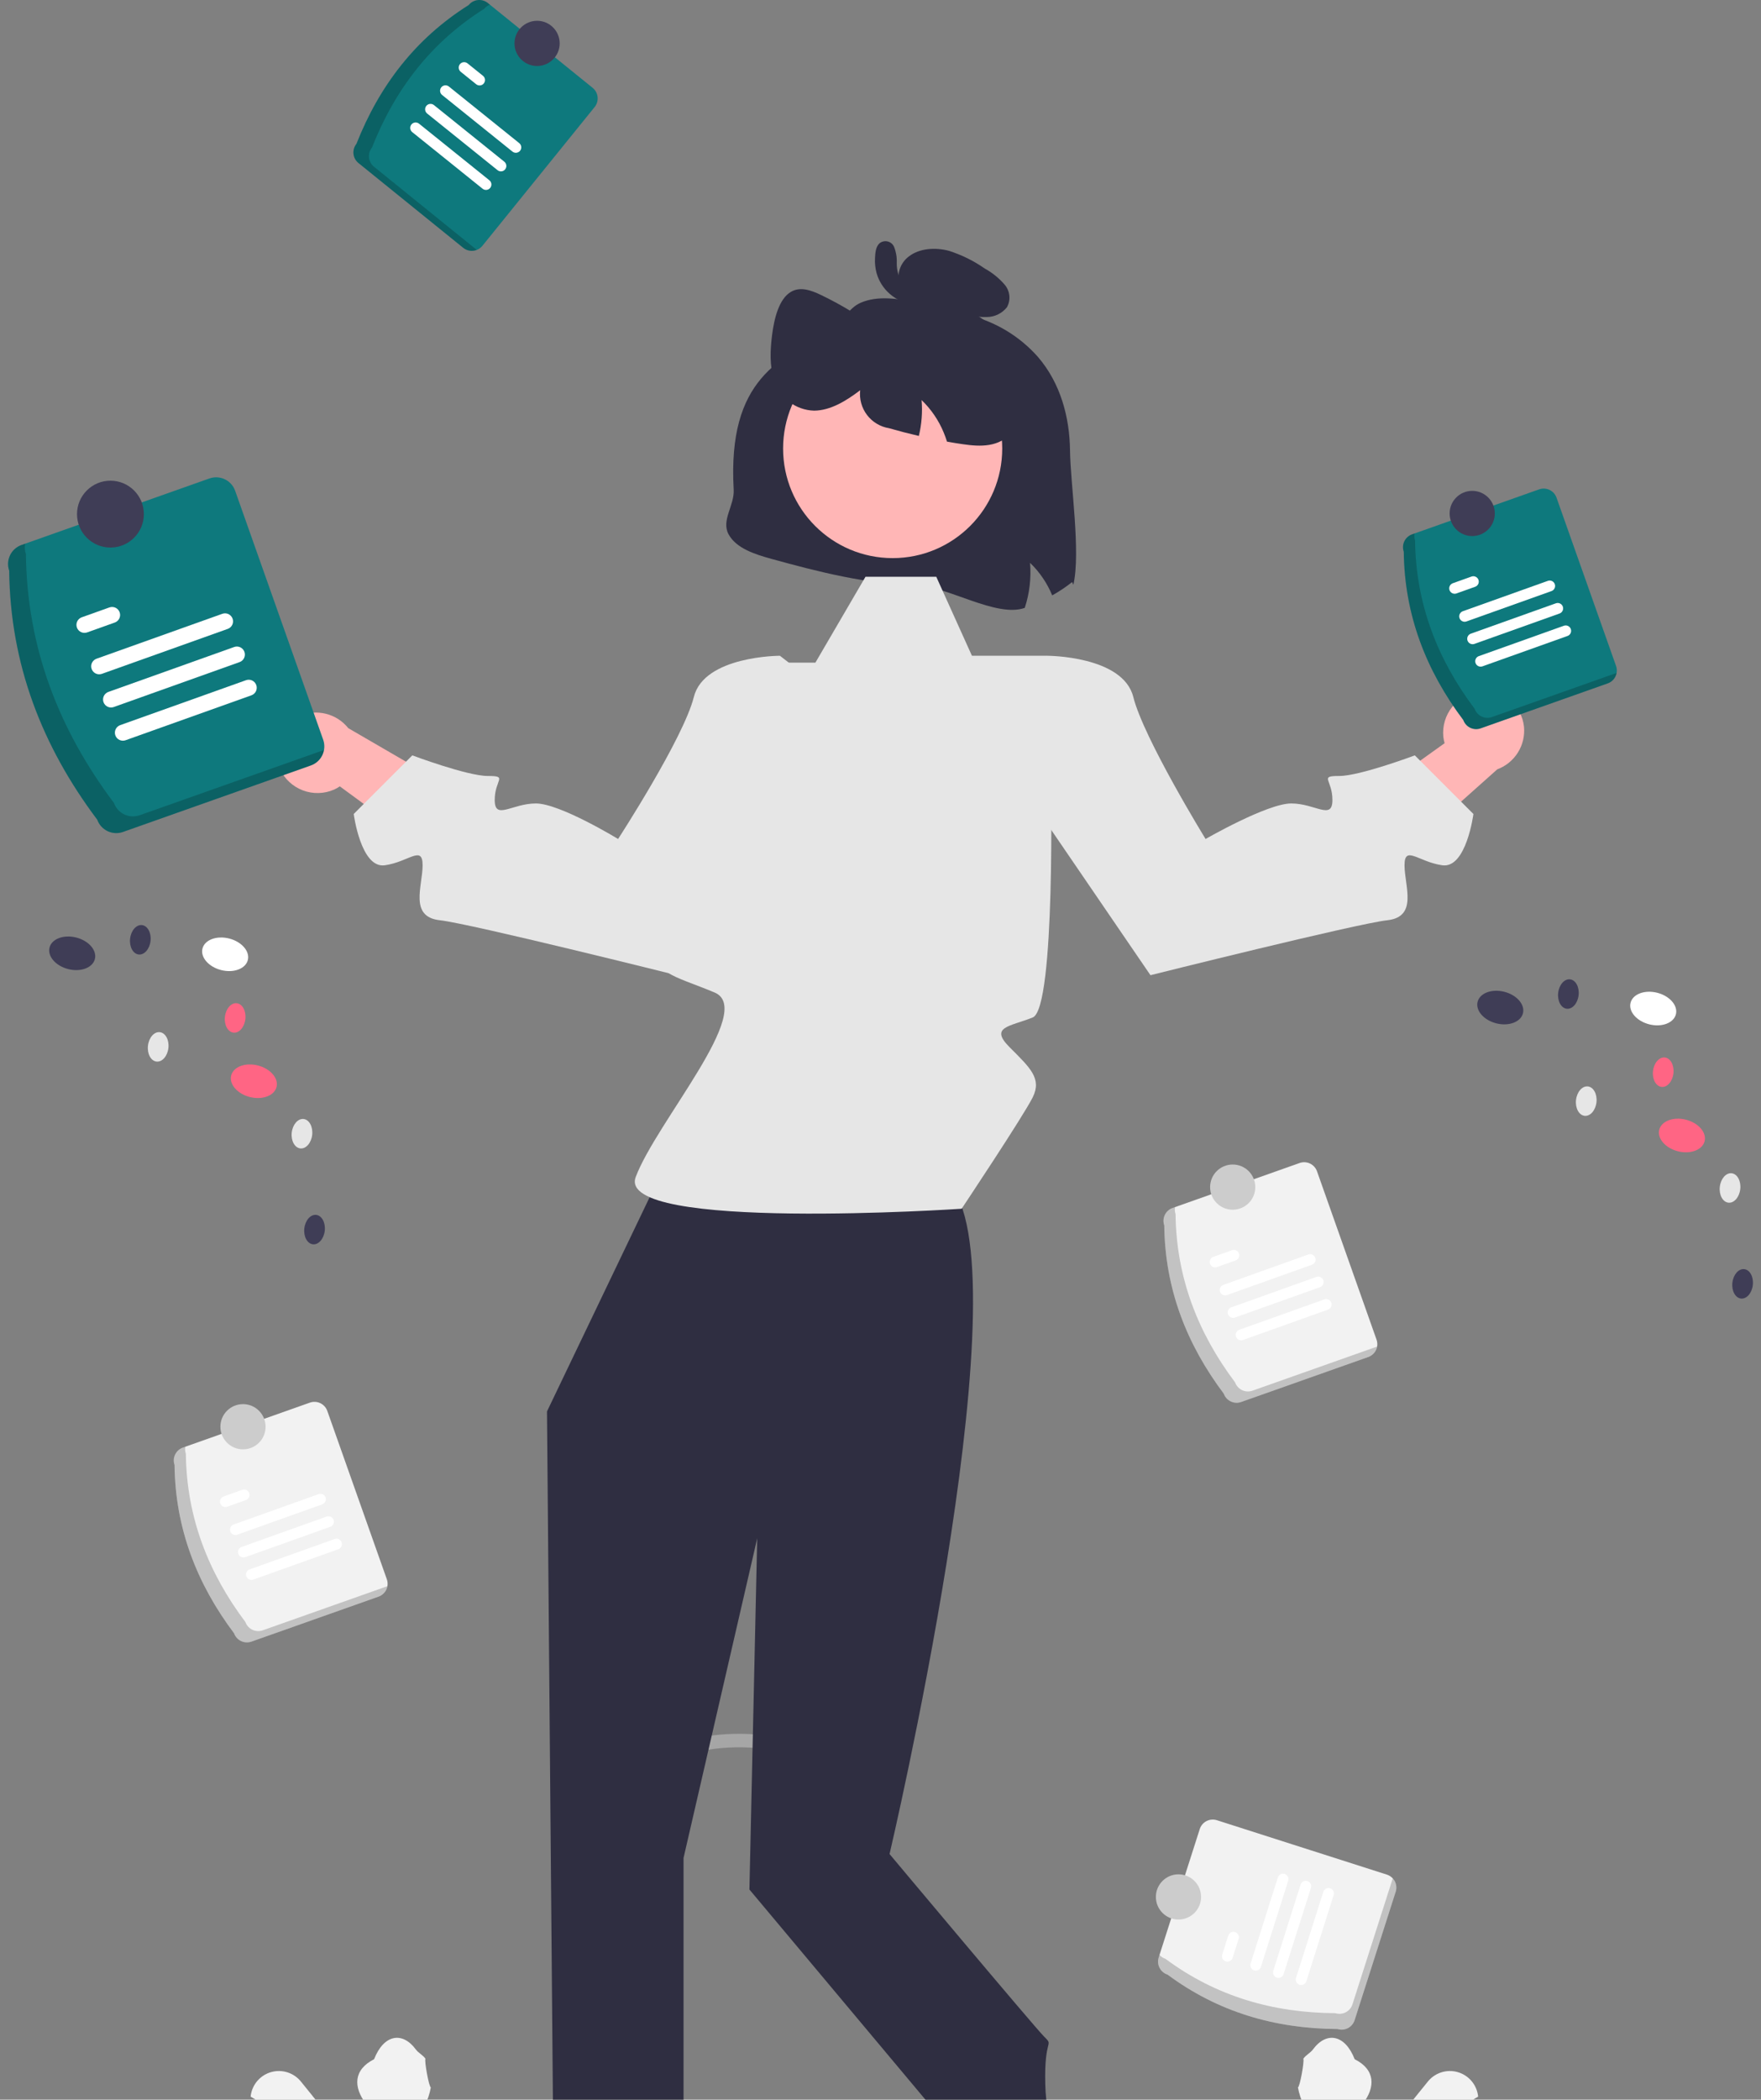<svg width="464" height="553" viewBox="0 0 464 553" fill="none" xmlns="http://www.w3.org/2000/svg">
<rect x="0" y="0" width="464" height="553" fill="#808080" stroke="none"/>
<g clip-path="url(#clip0_1238_3030)">
<path opacity="0.5" d="M184.295 461.245C189.319 460.229 194.465 459.949 199.569 460.416C200.042 460.413 200.494 460.223 200.828 459.889C201.162 459.555 201.352 459.103 201.355 458.63C201.346 458.159 201.155 457.711 200.822 457.378C200.489 457.045 200.04 456.853 199.569 456.844C194.143 456.374 188.678 456.696 183.345 457.801C182.889 457.927 182.501 458.229 182.268 458.641C182.034 459.053 181.974 459.541 182.099 459.997C182.225 460.454 182.527 460.842 182.939 461.076C183.351 461.31 183.838 461.371 184.295 461.245Z" fill="#CCCCCC"/>
<path d="M61.676 430.175C51.854 417.11 46.177 402.5 45.991 385.844C45.675 384.946 45.727 383.96 46.137 383.101C46.547 382.242 47.281 381.581 48.178 381.262L81.657 369.416C82.555 369.1 83.541 369.152 84.4 369.562C85.259 369.972 85.921 370.706 86.239 371.603L101.924 415.934C102.241 416.831 102.188 417.818 101.778 418.677C101.368 419.536 100.635 420.197 99.738 420.516L66.258 432.361C65.361 432.678 64.374 432.625 63.515 432.215C62.656 431.805 61.995 431.072 61.676 430.175Z" fill="#F2F2F2"/>
<path opacity="0.2" d="M69.235 429.385C68.337 429.701 67.351 429.649 66.492 429.239C65.633 428.829 64.972 428.095 64.653 427.198C54.831 414.133 49.154 399.523 48.968 382.867C48.763 382.277 48.718 381.643 48.837 381.029L48.178 381.262C47.281 381.581 46.547 382.242 46.137 383.101C45.727 383.96 45.675 384.946 45.991 385.844C46.177 402.5 51.854 417.11 61.676 430.175C61.995 431.072 62.656 431.805 63.515 432.215C64.374 432.625 65.361 432.678 66.258 432.361L99.738 420.516C100.332 420.303 100.859 419.938 101.266 419.456C101.673 418.974 101.945 418.393 102.056 417.772L69.235 429.385Z" fill="black"/>
<path d="M84.92 396.204L62.507 404.204C62.15 404.332 61.757 404.312 61.415 404.15C61.073 403.988 60.809 403.696 60.682 403.34C60.554 402.983 60.574 402.59 60.736 402.248C60.898 401.906 61.19 401.642 61.547 401.515L83.96 393.514C84.316 393.388 84.708 393.409 85.049 393.571C85.391 393.733 85.654 394.024 85.781 394.38C85.908 394.737 85.889 395.128 85.727 395.47C85.566 395.812 85.275 396.076 84.92 396.204Z" fill="white"/>
<path d="M64.805 395.07L59.874 396.83C59.698 396.893 59.511 396.922 59.323 396.913C59.136 396.905 58.952 396.859 58.782 396.78C58.612 396.7 58.459 396.587 58.333 396.449C58.206 396.31 58.109 396.148 58.045 395.971C57.981 395.795 57.953 395.607 57.962 395.42C57.971 395.232 58.017 395.048 58.096 394.879C58.176 394.709 58.289 394.557 58.428 394.43C58.567 394.304 58.729 394.206 58.906 394.143L58.914 394.14L63.845 392.38C64.201 392.254 64.593 392.274 64.934 392.437C65.276 392.599 65.539 392.89 65.666 393.246C65.793 393.602 65.774 393.994 65.612 394.336C65.451 394.678 65.161 394.941 64.805 395.07Z" fill="white"/>
<path d="M89.141 408.028L66.728 416.029C66.371 416.155 65.979 416.134 65.638 415.972C65.297 415.81 65.034 415.519 64.907 415.163C64.78 414.807 64.799 414.415 64.96 414.073C65.122 413.731 65.412 413.467 65.767 413.339L88.181 405.339C88.537 405.211 88.929 405.23 89.272 405.391C89.614 405.552 89.878 405.843 90.007 406.199C90.135 406.554 90.117 406.947 89.956 407.289C89.795 407.632 89.505 407.897 89.149 408.025L89.141 408.028Z" fill="white"/>
<path d="M87.03 402.116L64.617 410.117C64.261 410.244 63.868 410.225 63.526 410.063C63.183 409.902 62.919 409.61 62.791 409.254C62.663 408.897 62.683 408.505 62.844 408.162C63.006 407.82 63.297 407.556 63.654 407.428L63.657 407.427L86.07 399.427C86.427 399.3 86.819 399.321 87.16 399.483C87.501 399.645 87.764 399.937 87.891 400.293C88.019 400.649 87.999 401.041 87.838 401.382C87.676 401.724 87.386 401.988 87.03 402.116Z" fill="white"/>
<path d="M64.026 381.721C67.314 381.721 69.98 379.055 69.98 375.767C69.98 372.479 67.314 369.813 64.026 369.813C60.738 369.813 58.072 372.479 58.072 375.767C58.072 379.055 60.738 381.721 64.026 381.721Z" fill="#CCCCCC"/>
<path d="M281.934 118.613C282.029 127.329 284.803 145.476 282.815 154.014L282.493 153.299C280.84 154.61 279.084 155.785 277.242 156.812C275.913 153.58 273.926 150.66 271.407 148.239C271.739 152.245 271.265 156.278 270.014 160.099C262.572 162.778 249.509 154.335 241.412 154.157C228.386 153.859 215.692 150.62 203.249 147.191C198.831 145.976 193.973 144.393 191.972 140.725C189.972 137.058 193.552 133.099 193.318 128.961C191.649 99.483 205.69 94.542 219.05 86.665C221.99 84.932 223.432 81.2 226.754 79.747C231.362 77.734 236.852 78.699 241.865 79.711C240.62 79.301 239.501 78.577 238.617 77.609C237.733 76.642 237.113 75.463 236.816 74.186C236.607 72.934 236.748 71.65 237.222 70.473C237.697 69.296 238.488 68.274 239.507 67.518C242.27 65.386 246.39 65.124 249.914 66.029C253.319 67.094 256.54 68.677 259.464 70.721C261.45 71.81 263.224 73.246 264.703 74.96C265.4 75.771 265.833 76.776 265.944 77.84C266.055 78.904 265.838 79.976 265.323 80.914C264.687 81.717 263.878 82.367 262.957 82.814C262.035 83.262 261.024 83.495 260 83.498C258.421 83.544 256.844 83.379 255.308 83.009C262.346 84.745 268.688 88.583 273.491 94.012C279.457 100.954 281.826 109.897 281.934 118.613Z" fill="#2F2E41"/>
<path d="M73.791 202.614C75.002 205.184 77.168 207.18 79.828 208.177C82.487 209.175 85.432 209.095 88.034 207.954C88.559 207.714 89.063 207.431 89.542 207.108L120.202 229.635L137.107 218.098L91.769 191.781C90.275 189.9 88.2 188.567 85.869 187.99C83.537 187.413 81.08 187.624 78.881 188.59C77.635 189.151 76.512 189.953 75.576 190.949C74.639 191.944 73.909 193.115 73.425 194.393C72.941 195.671 72.713 197.032 72.755 198.398C72.797 199.764 73.108 201.109 73.67 202.355C73.709 202.442 73.749 202.528 73.791 202.614Z" fill="#FFB6B6"/>
<path d="M389.804 182.17C386.985 182.522 384.414 183.959 382.639 186.177C380.863 188.395 380.023 191.218 380.298 194.045C380.362 194.619 380.475 195.186 380.633 195.742L349.686 217.873L355.391 237.528L394.507 202.627C396.759 201.792 398.671 200.234 399.945 198.198C401.219 196.162 401.783 193.761 401.549 191.371C401.403 190.012 400.99 188.695 400.335 187.495C399.68 186.296 398.795 185.237 397.731 184.38C396.667 183.522 395.444 182.883 394.132 182.498C392.821 182.113 391.446 181.99 390.088 182.136C389.993 182.146 389.898 182.158 389.804 182.17Z" fill="#FFB6B6"/>
<path d="M172.866 316.828L201.815 249.604H268.492L249.26 319.761L172.866 316.828Z" fill="#FFB6B6"/>
<path d="M111.659 636.046C111.106 636.071 110.558 635.926 110.089 635.63C109.621 635.333 109.256 634.9 109.042 634.389C108.828 633.878 108.777 633.313 108.895 632.772C109.012 632.23 109.294 631.738 109.701 631.362L109.886 630.626C109.861 630.567 109.837 630.508 109.812 630.449C109.255 629.132 108.32 628.009 107.127 627.222C105.933 626.434 104.533 626.017 103.103 626.022C101.673 626.027 100.276 626.455 99.088 627.252C97.9 628.048 96.974 629.178 96.427 630.499C94.237 635.772 91.45 641.054 90.763 646.629C90.461 649.093 90.589 651.591 91.14 654.012C85.998 642.795 83.328 630.604 83.311 618.265C83.31 615.169 83.482 612.074 83.826 608.997C84.111 606.475 84.506 603.97 85.011 601.483C87.767 587.991 93.684 575.344 102.277 564.582C106.436 562.313 109.799 558.824 111.914 554.584C112.68 553.06 113.221 551.433 113.521 549.754C113.052 549.816 111.752 542.671 112.106 542.233C111.452 541.24 110.282 540.747 109.568 539.779C106.017 534.964 101.124 535.805 98.57 542.348C93.114 545.102 93.061 549.669 96.409 554.061C98.539 556.856 98.831 560.637 100.7 563.629C100.508 563.875 100.308 564.113 100.116 564.359C96.601 568.879 93.537 573.732 90.969 578.849C91.594 573.116 90.849 567.317 88.795 561.929C86.713 556.907 82.811 552.678 79.375 548.337C78.466 547.17 77.232 546.3 75.829 545.835C74.425 545.37 72.916 545.331 71.49 545.724C70.065 546.117 68.788 546.924 67.821 548.042C66.854 549.161 66.241 550.541 66.058 552.008C66.051 552.072 66.044 552.136 66.037 552.2C66.548 552.488 67.047 552.793 67.536 553.117C68.15 553.527 68.626 554.113 68.901 554.798C69.176 555.484 69.238 556.236 69.078 556.957C68.919 557.678 68.545 558.334 68.006 558.839C67.467 559.344 66.788 559.674 66.058 559.787L65.984 559.798C66.165 561.638 66.487 563.461 66.945 565.251C62.537 582.298 72.053 588.507 85.641 588.786C85.941 588.939 86.234 589.093 86.534 589.239C83.954 596.551 82.335 604.167 81.719 611.897C81.37 616.457 81.391 621.037 81.781 625.594L81.757 625.433C80.773 620.366 78.07 615.794 74.105 612.489C68.216 607.651 59.896 605.87 53.543 601.981C52.868 601.548 52.083 601.316 51.28 601.315C50.478 601.313 49.692 601.54 49.014 601.97C48.337 602.4 47.797 603.015 47.458 603.743C47.118 604.47 46.994 605.279 47.099 606.074L47.125 606.244C48.072 606.63 48.995 607.074 49.886 607.574C50.397 607.862 50.896 608.168 51.385 608.491C51.999 608.901 52.475 609.488 52.75 610.173C53.025 610.858 53.087 611.611 52.927 612.332C52.768 613.053 52.394 613.709 51.855 614.214C51.316 614.719 50.637 615.049 49.907 615.161L49.833 615.173C49.779 615.181 49.733 615.188 49.679 615.196C51.297 619.06 53.568 622.616 56.393 625.709C59.149 640.59 70.987 642.002 83.649 637.669H83.657C85.046 643.706 87.059 649.583 89.664 655.204H111.121C111.198 654.966 111.267 654.72 111.337 654.481C109.35 654.606 107.357 654.487 105.399 654.127C106.991 652.174 108.583 650.205 110.175 648.252C110.211 648.215 110.244 648.177 110.275 648.136C111.083 647.136 111.898 646.144 112.706 645.145L112.706 645.143C112.749 642.079 112.397 639.021 111.659 636.046Z" fill="#F2F2F2"/>
<path d="M343.85 636.046C344.404 636.071 344.952 635.926 345.42 635.629C345.888 635.333 346.254 634.9 346.467 634.389C346.681 633.878 346.733 633.313 346.615 632.772C346.497 632.23 346.216 631.738 345.809 631.362L345.623 630.626C345.648 630.567 345.672 630.508 345.697 630.449C346.255 629.132 347.189 628.009 348.383 627.222C349.576 626.434 350.976 626.016 352.406 626.022C353.837 626.027 355.233 626.455 356.421 627.252C357.609 628.048 358.535 629.178 359.083 630.499C361.272 635.772 364.059 641.054 364.746 646.629C365.048 649.093 364.92 651.591 364.369 654.012C369.511 642.795 372.181 630.604 372.198 618.265C372.199 615.168 372.027 612.074 371.683 608.997C371.398 606.475 371.004 603.97 370.498 601.483C367.742 587.99 361.825 575.344 353.232 564.582C349.074 562.313 345.71 558.824 343.596 554.584C342.83 553.06 342.288 551.433 341.988 549.754C342.457 549.816 343.757 542.671 343.403 542.233C344.057 541.24 345.227 540.747 345.941 539.779C349.493 534.964 354.385 535.805 356.939 542.348C362.396 545.102 362.449 549.669 359.101 554.061C356.971 556.856 356.678 560.637 354.809 563.629C355.001 563.875 355.201 564.113 355.394 564.359C358.908 568.879 361.972 573.732 364.54 578.849C363.915 573.116 364.661 567.317 366.715 561.929C368.796 556.907 372.698 552.678 376.134 548.337C377.043 547.17 378.277 546.3 379.68 545.835C381.084 545.37 382.594 545.331 384.019 545.724C385.444 546.117 386.721 546.924 387.688 548.042C388.655 549.161 389.268 550.541 389.451 552.008C389.458 552.072 389.465 552.136 389.472 552.2C388.962 552.488 388.462 552.793 387.973 553.117C387.359 553.527 386.883 554.113 386.608 554.798C386.333 555.484 386.271 556.236 386.431 556.957C386.591 557.678 386.964 558.334 387.503 558.839C388.042 559.344 388.721 559.674 389.451 559.787L389.526 559.798C389.344 561.638 389.023 563.461 388.564 565.251C392.972 582.298 383.456 588.507 369.868 588.786C369.568 588.939 369.276 589.093 368.976 589.239C371.556 596.551 373.174 604.167 373.79 611.897C374.139 616.457 374.118 621.037 373.729 625.594L373.752 625.433C374.736 620.366 377.439 615.794 381.404 612.489C387.293 607.651 395.613 605.87 401.966 601.981C402.642 601.548 403.427 601.316 404.229 601.315C405.031 601.313 405.818 601.54 406.495 601.97C407.172 602.4 407.712 603.015 408.052 603.743C408.391 604.47 408.515 605.279 408.41 606.074L408.384 606.244C407.437 606.63 406.515 607.074 405.623 607.574C405.112 607.862 404.613 608.168 404.124 608.491C403.51 608.901 403.034 609.488 402.759 610.173C402.484 610.858 402.422 611.611 402.582 612.332C402.741 613.053 403.115 613.709 403.654 614.214C404.193 614.719 404.872 615.049 405.602 615.161L405.677 615.173C405.73 615.181 405.777 615.188 405.83 615.196C404.212 619.06 401.941 622.616 399.116 625.709C396.36 640.59 384.522 642.002 371.86 637.669H371.852C370.463 643.706 368.45 649.583 365.845 655.204H344.388C344.311 654.966 344.242 654.72 344.172 654.481C346.159 654.606 348.153 654.487 350.11 654.127C348.518 652.174 346.926 650.205 345.334 648.251C345.298 648.215 345.265 648.176 345.234 648.136C344.426 647.136 343.611 646.144 342.804 645.144L342.803 645.143C342.76 642.078 343.112 639.021 343.85 636.046Z" fill="#F2F2F2"/>
<path d="M172.867 311.78L144.125 371.736L146.177 610.669H170.794C170.794 610.669 175.58 604.214 175.58 599.691C175.58 595.168 167.439 594.512 172.867 588.96C178.294 583.408 180.104 581.598 180.104 576.171V489.336L199.514 405.16L197.462 497.65L267.21 580.895L283.458 564.647C283.458 564.647 288.21 562.552 283.458 558.054C278.707 553.555 275.743 561.5 275.416 548.934C275.088 536.368 277.802 539.081 275.088 536.368C272.374 533.654 234.387 488.307 234.387 488.307C234.387 488.307 268.756 341.875 251.568 313.832L172.867 311.78Z" fill="#2F2E41"/>
<path d="M253.377 318.355C253.377 318.355 162.072 324.474 167.5 310C172.928 295.526 199.171 265.959 188.28 261.4C177.39 256.842 170.174 255.937 176.948 249.605C183.722 243.272 193.672 236.94 193.672 230.608C193.672 224.275 201.814 174.522 201.814 174.522H214.847L228.048 151.906H246.696L256.091 172.712H275.928L276.897 204.374C276.897 204.374 278.179 265.539 272.111 267.975C266.042 270.411 260.614 270.411 266.042 275.839C271.47 281.266 274.561 284.073 272.111 289.002C269.66 293.931 253.377 318.355 253.377 318.355Z" fill="#E6E6E6"/>
<path d="M264.233 181.759L275.929 172.712C275.929 172.712 295.894 172.712 298.608 183.568C301.322 194.423 317.656 220.97 317.656 220.97C317.656 220.97 333.888 211.611 340.221 211.611C346.553 211.611 351.076 216.134 351.076 210.706C351.076 205.279 347.457 204.374 352.885 204.374C358.313 204.374 372.787 198.946 372.787 198.946L388.226 214.385C388.226 214.385 386.356 228.799 380.024 227.894C373.691 226.989 370.073 222.466 370.073 227.894C370.073 233.322 373.691 241.463 365.55 242.368C357.408 243.272 303.131 256.842 303.131 256.842L266.042 202.565L264.233 181.759Z" fill="#E6E6E6"/>
<path d="M217.192 181.759L205.497 172.712C205.497 172.712 185.531 172.712 182.817 183.568C180.103 194.423 162.858 220.97 162.858 220.97C162.858 220.97 147.537 211.611 141.205 211.611C134.873 211.611 130.35 216.134 130.35 210.706C130.35 205.279 133.968 204.374 128.54 204.374C123.113 204.374 108.639 198.946 108.639 198.946L93.2 214.385C93.2 214.385 95.07 228.799 101.402 227.894C107.734 226.989 111.353 222.466 111.353 227.894C111.353 233.322 107.734 241.463 115.876 242.368C124.017 243.272 178.294 256.842 178.294 256.842L215.383 202.565L217.192 181.759Z" fill="#E6E6E6"/>
<path d="M235.204 146.993C251.147 146.993 264.072 134.068 264.072 118.125C264.072 102.181 251.147 89.256 235.204 89.256C219.26 89.256 206.335 102.181 206.335 118.125C206.335 134.068 219.26 146.993 235.204 146.993Z" fill="#FFB6B6"/>
<path d="M266.704 113.766C263.31 117.874 258.261 117.66 253.772 117.005C252.355 116.803 250.938 116.576 249.521 116.314C249.271 115.517 248.986 114.719 248.664 113.945C247.336 110.713 245.348 107.793 242.829 105.371C243.095 108.537 242.849 111.726 242.103 114.814C239.471 114.207 236.852 113.528 234.244 112.778C231.937 112.403 229.862 111.155 228.448 109.294C227.034 107.432 226.389 105.099 226.647 102.776C222.896 105.633 218.812 108.11 214.525 108.158C212.109 108.095 209.776 107.26 207.869 105.775C205.962 104.29 204.581 102.233 203.928 99.906C202.761 96.334 202.939 92.214 203.416 88.356C203.987 83.771 205.273 78.734 208.369 76.889C210.858 75.388 213.727 76.46 216.288 77.674C221.928 80.381 227.275 83.661 232.244 87.463L232.303 88.713C233.589 82.557 237.84 77.805 242.472 77.329C245.592 77.02 248.64 78.46 251.581 79.913C255.426 81.609 259 83.86 262.191 86.593C265.796 89.872 268.299 94.185 269.359 98.941C270.467 104.097 269.633 110.218 266.704 113.766Z" fill="#2F2E41"/>
<path d="M238.127 73.702C238.423 73.727 237.696 73.56 237.932 73.659C237.816 73.606 237.705 73.544 237.599 73.473C237.581 73.462 237.346 73.272 237.5 73.404C237.147 73.129 236.881 72.758 236.734 72.335C236.406 71.308 236.253 70.232 236.283 69.154C236.341 67.737 236.1 66.324 235.574 65.007C235.418 64.651 235.18 64.336 234.879 64.089C234.579 63.841 234.224 63.668 233.844 63.583C233.464 63.499 233.07 63.505 232.693 63.601C232.316 63.697 231.967 63.881 231.674 64.138C230.699 65.093 230.622 66.707 230.553 67.991C230.479 69.324 230.62 70.66 230.972 71.948C231.576 74.066 232.783 75.962 234.446 77.405C236.367 79.087 238.778 80.106 241.323 80.309C241.673 80.301 242.013 80.192 242.301 79.994C242.59 79.796 242.815 79.519 242.949 79.196C243.083 78.873 243.12 78.518 243.055 78.174C242.991 77.83 242.828 77.512 242.586 77.26L239.39 74.225C239.055 73.89 238.601 73.702 238.127 73.702C237.653 73.702 237.199 73.89 236.864 74.225C236.529 74.56 236.341 75.015 236.341 75.488C236.341 75.962 236.529 76.416 236.864 76.751L240.06 79.786L241.323 76.737C240.796 76.689 240.275 76.583 239.771 76.419C239.225 76.268 238.703 76.039 238.221 75.74C237.749 75.481 237.306 75.172 236.901 74.817C236.642 74.589 236.394 74.349 236.16 74.096C236.074 74.004 235.991 73.91 235.909 73.815C235.915 73.822 235.573 73.392 235.72 73.589C235.35 73.084 235.029 72.545 234.759 71.98C234.664 71.78 234.586 71.572 234.525 71.359C234.412 71.009 234.319 70.652 234.248 70.291C234.112 69.533 234.071 68.76 234.125 67.991C234.141 67.665 234.174 67.34 234.223 67.018C234.268 66.847 234.301 66.674 234.323 66.5C234.329 66.066 234.263 66.731 234.037 66.832L233.136 67.076C232.989 67.064 232.847 67.019 232.72 66.945C232.592 66.871 232.484 66.769 232.401 66.646C232.364 66.497 232.374 66.524 232.433 66.726C232.501 66.963 232.553 67.204 232.59 67.448C232.659 68.014 232.699 68.584 232.71 69.154C232.722 70.363 232.862 71.567 233.129 72.747C233.379 73.931 233.997 75.007 234.895 75.82C235.792 76.633 236.923 77.142 238.127 77.275C238.6 77.271 239.052 77.081 239.386 76.747C239.72 76.413 239.909 75.961 239.913 75.488C239.904 75.018 239.713 74.569 239.38 74.236C239.047 73.903 238.598 73.712 238.127 73.702Z" fill="#2F2E41"/>
<path d="M385.561 189.643C375.739 176.579 370.061 161.969 369.875 145.313C369.559 144.415 369.611 143.429 370.021 142.57C370.431 141.711 371.165 141.05 372.062 140.731L405.542 128.885C406.439 128.569 407.426 128.621 408.285 129.031C409.144 129.441 409.805 130.175 410.123 131.072L425.809 175.403C426.125 176.3 426.073 177.287 425.663 178.146C425.253 179.005 424.519 179.666 423.622 179.984L390.142 191.83C389.245 192.147 388.258 192.094 387.399 191.684C386.54 191.274 385.879 190.54 385.561 189.643Z" fill="#0E797D"/>
<path opacity="0.2" d="M393.119 188.853C392.222 189.169 391.235 189.117 390.376 188.707C389.517 188.297 388.856 187.563 388.538 186.666C378.715 173.601 373.038 158.992 372.852 142.335C372.647 141.745 372.602 141.111 372.721 140.498L372.062 140.731C371.165 141.049 370.431 141.71 370.021 142.569C369.611 143.428 369.559 144.415 369.875 145.312C370.061 161.969 375.738 176.578 385.561 189.643C385.879 190.54 386.54 191.274 387.399 191.684C388.258 192.094 389.245 192.146 390.142 191.83L423.622 179.984C424.216 179.771 424.743 179.406 425.15 178.924C425.557 178.442 425.83 177.861 425.94 177.24L393.119 188.853Z" fill="black"/>
<path d="M408.804 155.673L386.391 163.673C386.034 163.8 385.642 163.781 385.299 163.619C384.957 163.456 384.693 163.165 384.566 162.808C384.439 162.452 384.458 162.059 384.62 161.717C384.783 161.375 385.074 161.111 385.431 160.983L407.844 152.983C408.021 152.92 408.208 152.892 408.395 152.902C408.582 152.911 408.766 152.957 408.935 153.037C409.105 153.118 409.257 153.231 409.383 153.37C409.509 153.509 409.606 153.671 409.669 153.848C409.732 154.024 409.759 154.212 409.75 154.399C409.741 154.586 409.695 154.77 409.614 154.939C409.534 155.109 409.421 155.261 409.282 155.387C409.143 155.512 408.981 155.61 408.804 155.673Z" fill="white"/>
<path d="M388.69 154.538L383.759 156.298C383.582 156.361 383.395 156.389 383.208 156.38C383.02 156.371 382.837 156.325 382.667 156.245C382.498 156.165 382.345 156.052 382.219 155.913C382.093 155.774 381.996 155.612 381.933 155.435C381.87 155.259 381.842 155.072 381.851 154.884C381.86 154.697 381.906 154.513 381.986 154.344C382.066 154.174 382.179 154.022 382.318 153.896C382.457 153.77 382.619 153.673 382.795 153.609L382.799 153.608L387.729 151.848C388.086 151.721 388.478 151.741 388.82 151.904C389.162 152.066 389.426 152.357 389.553 152.713C389.68 153.07 389.661 153.462 389.499 153.804C389.337 154.146 389.046 154.41 388.69 154.538Z" fill="white"/>
<path d="M413.025 167.497L390.612 175.497C390.255 175.625 389.863 175.606 389.52 175.444C389.178 175.282 388.914 174.991 388.786 174.635C388.658 174.278 388.677 173.885 388.839 173.543C389.001 173.201 389.292 172.936 389.648 172.809L389.652 172.808L412.065 164.807C412.421 164.68 412.814 164.7 413.156 164.862C413.498 165.025 413.761 165.316 413.888 165.672C414.015 166.029 413.996 166.421 413.834 166.763C413.672 167.105 413.381 167.369 413.025 167.497Z" fill="white"/>
<path d="M410.915 161.585L388.501 169.585C388.325 169.648 388.138 169.676 387.95 169.667C387.763 169.658 387.579 169.612 387.41 169.532C387.24 169.452 387.088 169.339 386.962 169.2C386.836 169.061 386.739 168.899 386.675 168.723C386.612 168.546 386.584 168.359 386.593 168.172C386.603 167.984 386.648 167.801 386.729 167.631C386.809 167.461 386.921 167.309 387.06 167.183C387.199 167.057 387.362 166.96 387.538 166.897L387.541 166.896L409.954 158.895C410.131 158.832 410.318 158.804 410.506 158.813C410.693 158.822 410.876 158.868 411.046 158.948C411.216 159.028 411.368 159.141 411.494 159.28C411.62 159.419 411.717 159.581 411.78 159.758C411.844 159.934 411.871 160.122 411.862 160.309C411.853 160.496 411.807 160.68 411.727 160.849C411.647 161.019 411.534 161.171 411.396 161.297C411.257 161.423 411.094 161.52 410.918 161.584L410.915 161.585Z" fill="white"/>
<path d="M387.91 141.189C391.198 141.189 393.864 138.524 393.864 135.235C393.864 131.947 391.198 129.282 387.91 129.282C384.622 129.282 381.957 131.947 381.957 135.235C381.957 138.524 384.622 141.189 387.91 141.189Z" fill="#3F3D56"/>
<path d="M93.916 37.889C99.913 22.683 109.394 10.202 123.492 1.33C124.092 0.591 124.96 0.12 125.907 0.02C126.853 -0.08 127.801 0.2 128.541 0.797L156.151 23.134C156.89 23.733 157.361 24.601 157.461 25.548C157.561 26.494 157.281 27.442 156.684 28.183L127.108 64.741C126.508 65.48 125.64 65.951 124.694 66.051C123.747 66.151 122.8 65.871 122.059 65.274L94.45 42.937C93.71 42.338 93.239 41.47 93.139 40.523C93.039 39.577 93.319 38.629 93.916 37.889Z" fill="#0E797D"/>
<path opacity="0.2" d="M98.544 43.917C97.805 43.318 97.333 42.45 97.233 41.503C97.133 40.556 97.413 39.609 98.011 38.868C104.007 23.663 113.489 11.182 127.587 2.31C127.983 1.827 128.499 1.456 129.084 1.237L128.541 0.797C127.801 0.2 126.853 -0.08 125.907 0.02C124.96 0.12 124.092 0.591 123.492 1.33C109.394 10.202 99.913 22.683 93.916 37.889C93.319 38.629 93.039 39.577 93.139 40.523C93.239 41.47 93.71 42.338 94.45 42.937L122.059 65.274C122.551 65.669 123.138 65.927 123.762 66.022C124.385 66.117 125.023 66.045 125.61 65.814L98.544 43.917Z" fill="black"/>
<path d="M135.027 39.928L116.484 25.011C116.19 24.773 116.003 24.429 115.962 24.053C115.922 23.677 116.032 23.3 116.269 23.006C116.506 22.711 116.851 22.522 117.226 22.481C117.602 22.44 117.979 22.549 118.274 22.786L136.818 37.703C137.111 37.94 137.299 38.285 137.339 38.661C137.38 39.037 137.269 39.413 137.032 39.708C136.795 40.002 136.451 40.191 136.075 40.232C135.699 40.273 135.323 40.164 135.027 39.928Z" fill="white"/>
<path d="M125.472 22.191L121.392 18.909C121.099 18.672 120.911 18.327 120.871 17.951C120.831 17.576 120.942 17.199 121.179 16.905C121.415 16.611 121.759 16.422 122.135 16.381C122.51 16.339 122.887 16.448 123.182 16.684L127.262 19.966C127.556 20.204 127.743 20.548 127.783 20.924C127.823 21.3 127.713 21.676 127.476 21.971C127.239 22.265 126.895 22.454 126.519 22.495C126.144 22.536 125.767 22.427 125.472 22.191Z" fill="white"/>
<path d="M127.158 49.71L108.615 34.793C108.321 34.556 108.133 34.211 108.093 33.835C108.052 33.459 108.163 33.082 108.4 32.788C108.637 32.493 108.981 32.305 109.357 32.263C109.733 32.222 110.11 32.332 110.405 32.568L128.948 47.485C129.241 47.723 129.429 48.067 129.469 48.443C129.509 48.819 129.398 49.195 129.162 49.489C128.925 49.784 128.581 49.972 128.205 50.014C127.83 50.055 127.453 49.946 127.158 49.71Z" fill="white"/>
<path d="M131.092 44.819L112.549 29.902C112.403 29.785 112.281 29.64 112.19 29.476C112.1 29.311 112.043 29.131 112.022 28.945C111.98 28.568 112.09 28.191 112.326 27.895C112.563 27.599 112.907 27.41 113.283 27.368C113.66 27.326 114.037 27.435 114.333 27.672L114.339 27.677L132.882 42.593C133.178 42.83 133.368 43.174 133.409 43.551C133.451 43.927 133.342 44.305 133.105 44.6C132.869 44.896 132.524 45.086 132.148 45.128C131.772 45.169 131.394 45.06 131.098 44.823L131.092 44.819Z" fill="white"/>
<path d="M141.515 17.384C144.803 17.384 147.469 14.718 147.469 11.43C147.469 8.142 144.803 5.476 141.515 5.476C138.227 5.476 135.561 8.142 135.561 11.43C135.561 14.718 138.227 17.384 141.515 17.384Z" fill="#3F3D56"/>
<path d="M25.623 215.884C11.095 196.559 2.697 174.95 2.422 150.313C1.954 148.985 2.032 147.526 2.638 146.255C3.244 144.985 4.33 144.007 5.657 143.536L55.178 126.014C56.505 125.546 57.964 125.623 59.235 126.23C60.505 126.836 61.483 127.922 61.955 129.249L85.155 194.82C85.623 196.147 85.546 197.607 84.939 198.877C84.333 200.148 83.247 201.126 81.921 201.597L32.4 219.118C31.072 219.587 29.613 219.509 28.343 218.902C27.072 218.296 26.094 217.211 25.623 215.884Z" fill="#0E797D"/>
<path opacity="0.2" d="M36.803 214.715C35.475 215.183 34.016 215.106 32.746 214.499C31.475 213.893 30.497 212.807 30.026 211.481C15.498 192.156 7.101 170.546 6.825 145.909C6.522 145.036 6.455 144.098 6.631 143.191L5.657 143.536C4.33 144.007 3.245 144.985 2.638 146.255C2.032 147.526 1.954 148.985 2.422 150.313C2.697 174.949 11.094 196.559 25.623 215.884C26.094 217.21 27.072 218.296 28.343 218.902C29.613 219.509 31.072 219.586 32.4 219.118L81.921 201.597C82.799 201.282 83.579 200.742 84.181 200.029C84.783 199.316 85.186 198.457 85.35 197.538L36.803 214.715Z" fill="black"/>
<path d="M60.003 165.637L26.851 177.471C26.59 177.565 26.312 177.606 26.035 177.593C25.757 177.58 25.485 177.512 25.233 177.393C24.982 177.275 24.757 177.108 24.57 176.902C24.383 176.696 24.239 176.455 24.146 176.194C24.052 175.932 24.012 175.654 24.026 175.377C24.04 175.099 24.108 174.827 24.228 174.576C24.347 174.325 24.515 174.1 24.721 173.914C24.928 173.728 25.169 173.585 25.431 173.492L58.583 161.659C58.844 161.565 59.121 161.524 59.398 161.538C59.675 161.552 59.947 161.62 60.198 161.739C60.448 161.858 60.673 162.025 60.859 162.231C61.045 162.436 61.189 162.676 61.282 162.938C61.376 163.199 61.416 163.476 61.403 163.753C61.389 164.03 61.321 164.302 61.202 164.552C61.083 164.803 60.916 165.028 60.71 165.214C60.505 165.4 60.264 165.544 60.003 165.637Z" fill="white"/>
<path d="M30.251 163.959L22.957 166.562C22.43 166.748 21.851 166.718 21.346 166.478C20.841 166.238 20.452 165.807 20.264 165.281C20.076 164.754 20.105 164.175 20.343 163.669C20.582 163.163 21.011 162.773 21.537 162.584L28.831 159.98C29.358 159.794 29.937 159.824 30.442 160.064C30.947 160.304 31.336 160.735 31.524 161.261C31.712 161.788 31.683 162.368 31.445 162.873C31.206 163.379 30.777 163.769 30.251 163.959Z" fill="white"/>
<path d="M66.246 183.126L33.094 194.96C32.566 195.148 31.986 195.119 31.48 194.879C30.973 194.639 30.583 194.208 30.395 193.681C30.207 193.153 30.235 192.572 30.475 192.066C30.715 191.56 31.146 191.17 31.674 190.982L64.826 179.148C65.088 179.055 65.365 179.014 65.641 179.028C65.919 179.041 66.19 179.11 66.441 179.228C66.691 179.347 66.916 179.514 67.102 179.72C67.288 179.925 67.432 180.166 67.525 180.427C67.619 180.688 67.66 180.965 67.646 181.242C67.632 181.519 67.564 181.791 67.445 182.041C67.326 182.292 67.159 182.517 66.954 182.703C66.748 182.889 66.507 183.033 66.246 183.126Z" fill="white"/>
<path d="M63.125 174.382L29.973 186.215C29.711 186.308 29.434 186.349 29.157 186.336C28.88 186.322 28.609 186.253 28.358 186.135C28.107 186.016 27.883 185.849 27.697 185.643C27.51 185.438 27.367 185.197 27.273 184.936C27.18 184.675 27.139 184.398 27.153 184.121C27.167 183.844 27.235 183.572 27.354 183.322C27.473 183.071 27.64 182.846 27.845 182.66C28.051 182.474 28.291 182.33 28.552 182.237L61.705 170.403C61.966 170.31 62.243 170.269 62.52 170.283C62.797 170.297 63.069 170.365 63.319 170.484C63.57 170.603 63.795 170.769 63.981 170.975C64.167 171.181 64.311 171.421 64.404 171.682C64.497 171.944 64.538 172.221 64.524 172.498C64.51 172.775 64.442 173.046 64.323 173.297C64.204 173.547 64.038 173.772 63.832 173.958C63.626 174.144 63.386 174.288 63.125 174.382Z" fill="white"/>
<path d="M29.098 144.214C33.962 144.214 37.905 140.271 37.905 135.408C37.905 130.544 33.962 126.601 29.098 126.601C24.235 126.601 20.292 130.544 20.292 135.408C20.292 140.271 24.235 144.214 29.098 144.214Z" fill="#3F3D56"/>
<path d="M352.412 534.392C336.067 534.309 321 529.991 307.625 520.062C306.719 519.771 305.965 519.133 305.529 518.287C305.093 517.44 305.011 516.456 305.3 515.549L316.122 481.725C316.413 480.819 317.051 480.065 317.897 479.629C318.743 479.193 319.728 479.111 320.635 479.4L365.422 493.729C366.328 494.02 367.082 494.659 367.518 495.505C367.954 496.351 368.036 497.336 367.747 498.242L356.925 532.067C356.634 532.973 355.995 533.727 355.149 534.163C354.303 534.598 353.319 534.681 352.412 534.392Z" fill="#F2F2F2"/>
<path opacity="0.2" d="M356.356 527.895C356.065 528.802 355.426 529.555 354.58 529.991C353.734 530.427 352.749 530.51 351.843 530.221C335.498 530.138 320.43 525.82 307.055 515.891C306.461 515.697 305.929 515.35 305.513 514.884L305.3 515.549C305.011 516.456 305.093 517.441 305.529 518.287C305.965 519.133 306.719 519.771 307.625 520.062C321 529.991 336.067 534.309 352.412 534.392C353.319 534.681 354.303 534.598 355.149 534.163C355.995 533.727 356.634 532.973 356.925 532.067L367.747 498.242C367.937 497.641 367.965 497 367.828 496.384C367.69 495.769 367.393 495.2 366.965 494.737L356.356 527.895Z" fill="black"/>
<path d="M339.425 495.333L332.236 518.02C332.18 518.199 332.09 518.365 331.969 518.51C331.849 518.654 331.702 518.773 331.536 518.86C331.37 518.947 331.188 519.001 331.001 519.018C330.814 519.035 330.626 519.015 330.446 518.959C330.267 518.903 330.101 518.812 329.957 518.692C329.813 518.572 329.694 518.424 329.607 518.258C329.52 518.091 329.467 517.909 329.45 517.723C329.433 517.536 329.454 517.347 329.51 517.168L329.513 517.157L336.703 494.471C336.818 494.111 337.072 493.812 337.407 493.639C337.743 493.466 338.133 493.433 338.493 493.547C338.853 493.661 339.153 493.913 339.328 494.248C339.502 494.583 339.537 494.973 339.425 495.333Z" fill="white"/>
<path d="M326.352 510.663L324.771 515.654C324.715 515.833 324.624 515.999 324.504 516.143C324.384 516.287 324.237 516.406 324.071 516.493C323.904 516.58 323.723 516.634 323.536 516.65C323.349 516.667 323.161 516.647 322.982 516.591C322.803 516.535 322.637 516.445 322.493 516.325C322.349 516.204 322.23 516.057 322.143 515.891C322.056 515.725 322.003 515.543 321.986 515.357C321.969 515.17 321.989 514.982 322.045 514.803L322.048 514.791L323.63 509.8C323.686 509.621 323.777 509.455 323.897 509.311C324.017 509.167 324.164 509.048 324.33 508.961C324.496 508.874 324.678 508.821 324.865 508.804C325.051 508.787 325.24 508.807 325.419 508.863C325.598 508.919 325.764 509.01 325.908 509.13C326.052 509.25 326.171 509.397 326.258 509.564C326.345 509.73 326.398 509.911 326.415 510.098C326.432 510.285 326.412 510.473 326.356 510.652L326.352 510.663Z" fill="white"/>
<path d="M351.393 499.126L344.204 521.812C344.148 521.991 344.057 522.157 343.937 522.301C343.817 522.445 343.67 522.564 343.504 522.651C343.338 522.738 343.156 522.791 342.969 522.808C342.782 522.825 342.594 522.805 342.415 522.749C342.236 522.693 342.07 522.603 341.926 522.482C341.782 522.362 341.663 522.215 341.576 522.049C341.489 521.883 341.436 521.701 341.419 521.514C341.402 521.328 341.422 521.139 341.478 520.96L341.482 520.949L348.671 498.263C348.726 498.084 348.817 497.917 348.937 497.773C349.057 497.628 349.204 497.509 349.371 497.422C349.537 497.334 349.719 497.281 349.906 497.264C350.093 497.247 350.281 497.267 350.46 497.323C350.64 497.379 350.806 497.47 350.95 497.59C351.094 497.71 351.213 497.858 351.3 498.024C351.387 498.191 351.44 498.373 351.457 498.56C351.473 498.747 351.453 498.935 351.397 499.114L351.393 499.126Z" fill="white"/>
<path d="M345.409 497.23L338.22 519.916C338.164 520.095 338.073 520.262 337.953 520.406C337.833 520.55 337.686 520.669 337.52 520.757C337.354 520.844 337.172 520.897 336.985 520.914C336.798 520.931 336.609 520.911 336.43 520.855C336.251 520.799 336.085 520.708 335.941 520.588C335.797 520.468 335.678 520.32 335.591 520.154C335.504 519.988 335.45 519.806 335.434 519.619C335.417 519.432 335.438 519.243 335.494 519.064L335.497 519.053L342.686 496.367C342.742 496.188 342.833 496.022 342.953 495.878C343.073 495.734 343.221 495.615 343.387 495.528C343.553 495.441 343.734 495.387 343.921 495.371C344.108 495.354 344.296 495.374 344.475 495.43C344.654 495.486 344.82 495.576 344.964 495.696C345.108 495.817 345.227 495.964 345.314 496.13C345.401 496.296 345.455 496.478 345.472 496.664C345.488 496.851 345.468 497.039 345.412 497.218L345.409 497.23Z" fill="white"/>
<path d="M310.512 505.559C313.8 505.559 316.466 502.894 316.466 499.606C316.466 496.317 313.8 493.652 310.512 493.652C307.224 493.652 304.558 496.317 304.558 499.606C304.558 502.894 307.224 505.559 310.512 505.559Z" fill="#CCCCCC"/>
<path d="M441.577 267.14C442.159 264.845 439.955 262.306 436.655 261.469C433.355 260.633 430.208 261.816 429.627 264.112C429.045 266.408 431.248 268.947 434.548 269.783C437.848 270.619 440.995 269.436 441.577 267.14Z" fill="white"/>
<path d="M401.278 266.881C401.859 264.585 399.656 262.046 396.356 261.21C393.056 260.373 389.909 261.556 389.327 263.852C388.746 266.148 390.949 268.687 394.249 269.523C397.549 270.359 400.696 269.176 401.278 266.881Z" fill="#3F3D56"/>
<path d="M449.139 300.575C449.721 298.279 447.518 295.74 444.218 294.904C440.918 294.068 437.771 295.251 437.189 297.546C436.607 299.842 438.811 302.381 442.111 303.217C445.411 304.054 448.558 302.871 449.139 300.575Z" fill="#FF6584"/>
<path d="M458.534 313.182C458.772 311.044 457.76 309.176 456.273 309.009C454.785 308.843 453.386 310.442 453.147 312.58C452.908 314.718 453.92 316.586 455.408 316.753C456.895 316.919 458.295 315.32 458.534 313.182Z" fill="#E6E6E6"/>
<path d="M461.847 338.435C462.086 336.297 461.074 334.429 459.587 334.263C458.099 334.097 456.7 335.695 456.461 337.834C456.222 339.972 457.234 341.84 458.722 342.006C460.209 342.172 461.609 340.574 461.847 338.435Z" fill="#3F3D56"/>
<path d="M420.647 290.31C420.886 288.172 419.874 286.304 418.386 286.137C416.899 285.971 415.499 287.57 415.26 289.708C415.021 291.846 416.033 293.714 417.521 293.881C419.008 294.047 420.408 292.448 420.647 290.31Z" fill="#E6E6E6"/>
<path d="M440.928 282.691C441.166 280.553 440.154 278.685 438.667 278.519C437.179 278.353 435.78 279.951 435.541 282.089C435.302 284.228 436.314 286.096 437.802 286.262C439.289 286.428 440.689 284.829 440.928 282.691Z" fill="#FF6584"/>
<path d="M415.943 262.107C416.182 259.969 415.169 258.101 413.682 257.935C412.195 257.769 410.795 259.367 410.556 261.505C410.317 263.644 411.329 265.512 412.817 265.678C414.304 265.844 415.704 264.245 415.943 262.107Z" fill="#3F3D56"/>
<path d="M65.3 252.851C65.881 250.556 63.678 248.017 60.378 247.18C57.078 246.344 53.931 247.527 53.349 249.823C52.767 252.119 54.971 254.657 58.271 255.494C61.571 256.33 64.718 255.147 65.3 252.851Z" fill="white"/>
<path d="M25 252.592C25.582 250.296 23.378 247.757 20.078 246.921C16.779 246.084 13.632 247.267 13.05 249.563C12.468 251.859 14.672 254.398 17.972 255.234C21.272 256.07 24.419 254.887 25 252.592Z" fill="#3F3D56"/>
<path d="M72.862 286.286C73.444 283.99 71.24 281.451 67.94 280.615C64.64 279.779 61.493 280.962 60.912 283.257C60.33 285.553 62.534 288.092 65.834 288.928C69.134 289.765 72.28 288.582 72.862 286.286Z" fill="#FF6584"/>
<path d="M82.256 298.893C82.495 296.755 81.483 294.887 79.996 294.72C78.508 294.554 77.109 296.153 76.87 298.291C76.631 300.429 77.643 302.297 79.13 302.464C80.618 302.63 82.017 301.031 82.256 298.893Z" fill="#E6E6E6"/>
<path d="M85.57 324.146C85.809 322.008 84.797 320.14 83.309 319.974C81.822 319.808 80.422 321.406 80.184 323.544C79.945 325.683 80.957 327.551 82.444 327.717C83.932 327.883 85.331 326.285 85.57 324.146Z" fill="#3F3D56"/>
<path d="M44.37 276.021C44.609 273.883 43.597 272.015 42.109 271.848C40.622 271.682 39.222 273.281 38.983 275.419C38.745 277.557 39.757 279.425 41.244 279.591C42.731 279.758 44.131 278.159 44.37 276.021Z" fill="#E6E6E6"/>
<path d="M64.65 268.402C64.889 266.264 63.877 264.396 62.389 264.23C60.902 264.063 59.503 265.662 59.264 267.8C59.025 269.939 60.037 271.807 61.524 271.973C63.012 272.139 64.411 270.54 64.65 268.402Z" fill="#FF6584"/>
<path d="M39.665 247.818C39.904 245.68 38.892 243.812 37.405 243.646C35.917 243.479 34.518 245.078 34.279 247.216C34.04 249.355 35.052 251.223 36.539 251.389C38.027 251.555 39.426 249.956 39.665 247.818Z" fill="#3F3D56"/>
<path d="M322.451 367.065C312.629 354.001 306.952 339.391 306.766 322.735C306.449 321.837 306.502 320.851 306.912 319.992C307.321 319.133 308.055 318.471 308.952 318.153L342.432 306.307C343.329 305.991 344.316 306.043 345.175 306.453C346.034 306.863 346.695 307.597 347.013 308.494L362.699 352.824C363.015 353.722 362.963 354.709 362.553 355.567C362.143 356.426 361.409 357.088 360.512 357.406L327.033 369.252C326.135 369.569 325.148 369.516 324.29 369.106C323.431 368.696 322.769 367.962 322.451 367.065Z" fill="#F2F2F2"/>
<path opacity="0.2" d="M330.009 366.275C329.112 366.592 328.125 366.539 327.266 366.129C326.407 365.719 325.746 364.985 325.428 364.088C315.605 351.024 309.928 336.414 309.742 319.758C309.538 319.167 309.492 318.533 309.611 317.92L308.952 318.153C308.055 318.471 307.322 319.133 306.912 319.992C306.502 320.851 306.449 321.837 306.765 322.735C306.952 339.391 312.629 354.001 322.451 367.065C322.769 367.962 323.431 368.696 324.29 369.106C325.148 369.516 326.135 369.569 327.033 369.252L360.512 357.406C361.106 357.194 361.633 356.828 362.04 356.346C362.447 355.864 362.72 355.284 362.83 354.662L330.009 366.275Z" fill="black"/>
<path d="M345.694 333.094L323.281 341.095C322.924 341.222 322.532 341.203 322.189 341.04C321.847 340.878 321.583 340.587 321.456 340.23C321.329 339.873 321.348 339.481 321.511 339.139C321.673 338.796 321.964 338.533 322.321 338.405L344.734 330.405C344.911 330.342 345.098 330.314 345.285 330.324C345.473 330.333 345.656 330.379 345.826 330.459C345.995 330.54 346.147 330.653 346.273 330.792C346.399 330.931 346.496 331.093 346.559 331.27C346.622 331.446 346.65 331.634 346.64 331.821C346.631 332.008 346.585 332.192 346.505 332.361C346.424 332.531 346.311 332.683 346.172 332.808C346.033 332.934 345.871 333.031 345.694 333.094Z" fill="white"/>
<path d="M325.58 331.96L320.649 333.72C320.472 333.783 320.285 333.811 320.098 333.802C319.91 333.793 319.727 333.747 319.557 333.667C319.388 333.587 319.236 333.474 319.11 333.335C318.984 333.196 318.886 333.034 318.823 332.857C318.76 332.681 318.732 332.493 318.741 332.306C318.75 332.119 318.796 331.935 318.876 331.766C318.956 331.596 319.069 331.444 319.208 331.318C319.347 331.192 319.509 331.095 319.685 331.031L319.689 331.03L324.62 329.27C324.976 329.143 325.368 329.163 325.71 329.325C326.052 329.488 326.316 329.779 326.443 330.135C326.57 330.492 326.551 330.884 326.389 331.226C326.227 331.568 325.936 331.832 325.58 331.96Z" fill="white"/>
<path d="M349.915 344.919L327.502 352.919C327.325 352.982 327.138 353.01 326.951 353.001C326.763 352.992 326.58 352.946 326.41 352.866C326.241 352.786 326.089 352.673 325.963 352.534C325.837 352.395 325.739 352.233 325.676 352.056C325.613 351.88 325.585 351.693 325.594 351.505C325.603 351.318 325.649 351.134 325.729 350.965C325.809 350.795 325.922 350.643 326.061 350.517C326.2 350.391 326.362 350.294 326.538 350.231L326.542 350.229L348.955 342.229C349.311 342.102 349.704 342.122 350.046 342.284C350.388 342.447 350.651 342.738 350.778 343.094C350.906 343.451 350.886 343.843 350.724 344.185C350.562 344.527 350.271 344.791 349.915 344.919Z" fill="white"/>
<path d="M347.805 339.007L325.391 347.007C325.215 347.07 325.028 347.098 324.84 347.089C324.653 347.08 324.469 347.034 324.3 346.954C324.13 346.874 323.978 346.761 323.852 346.622C323.726 346.483 323.629 346.321 323.566 346.144C323.502 345.968 323.475 345.781 323.484 345.593C323.493 345.406 323.539 345.222 323.619 345.053C323.699 344.883 323.812 344.731 323.95 344.605C324.089 344.479 324.252 344.382 324.428 344.319L324.431 344.317L346.845 336.317C347.201 336.189 347.594 336.208 347.936 336.37C348.279 336.532 348.543 336.823 348.671 337.18C348.798 337.536 348.779 337.929 348.617 338.271C348.456 338.614 348.164 338.878 347.808 339.006L347.805 339.007Z" fill="white"/>
<path d="M324.8 318.611C328.089 318.611 330.754 315.946 330.754 312.657C330.754 309.369 328.089 306.704 324.8 306.704C321.512 306.704 318.847 309.369 318.847 312.657C318.847 315.946 321.512 318.611 324.8 318.611Z" fill="#CCCCCC"/>
</g>
<defs>
<clipPath id="clip0_1238_3030">
<rect width="464" height="553" fill="white"/>
</clipPath>
</defs>
</svg>
